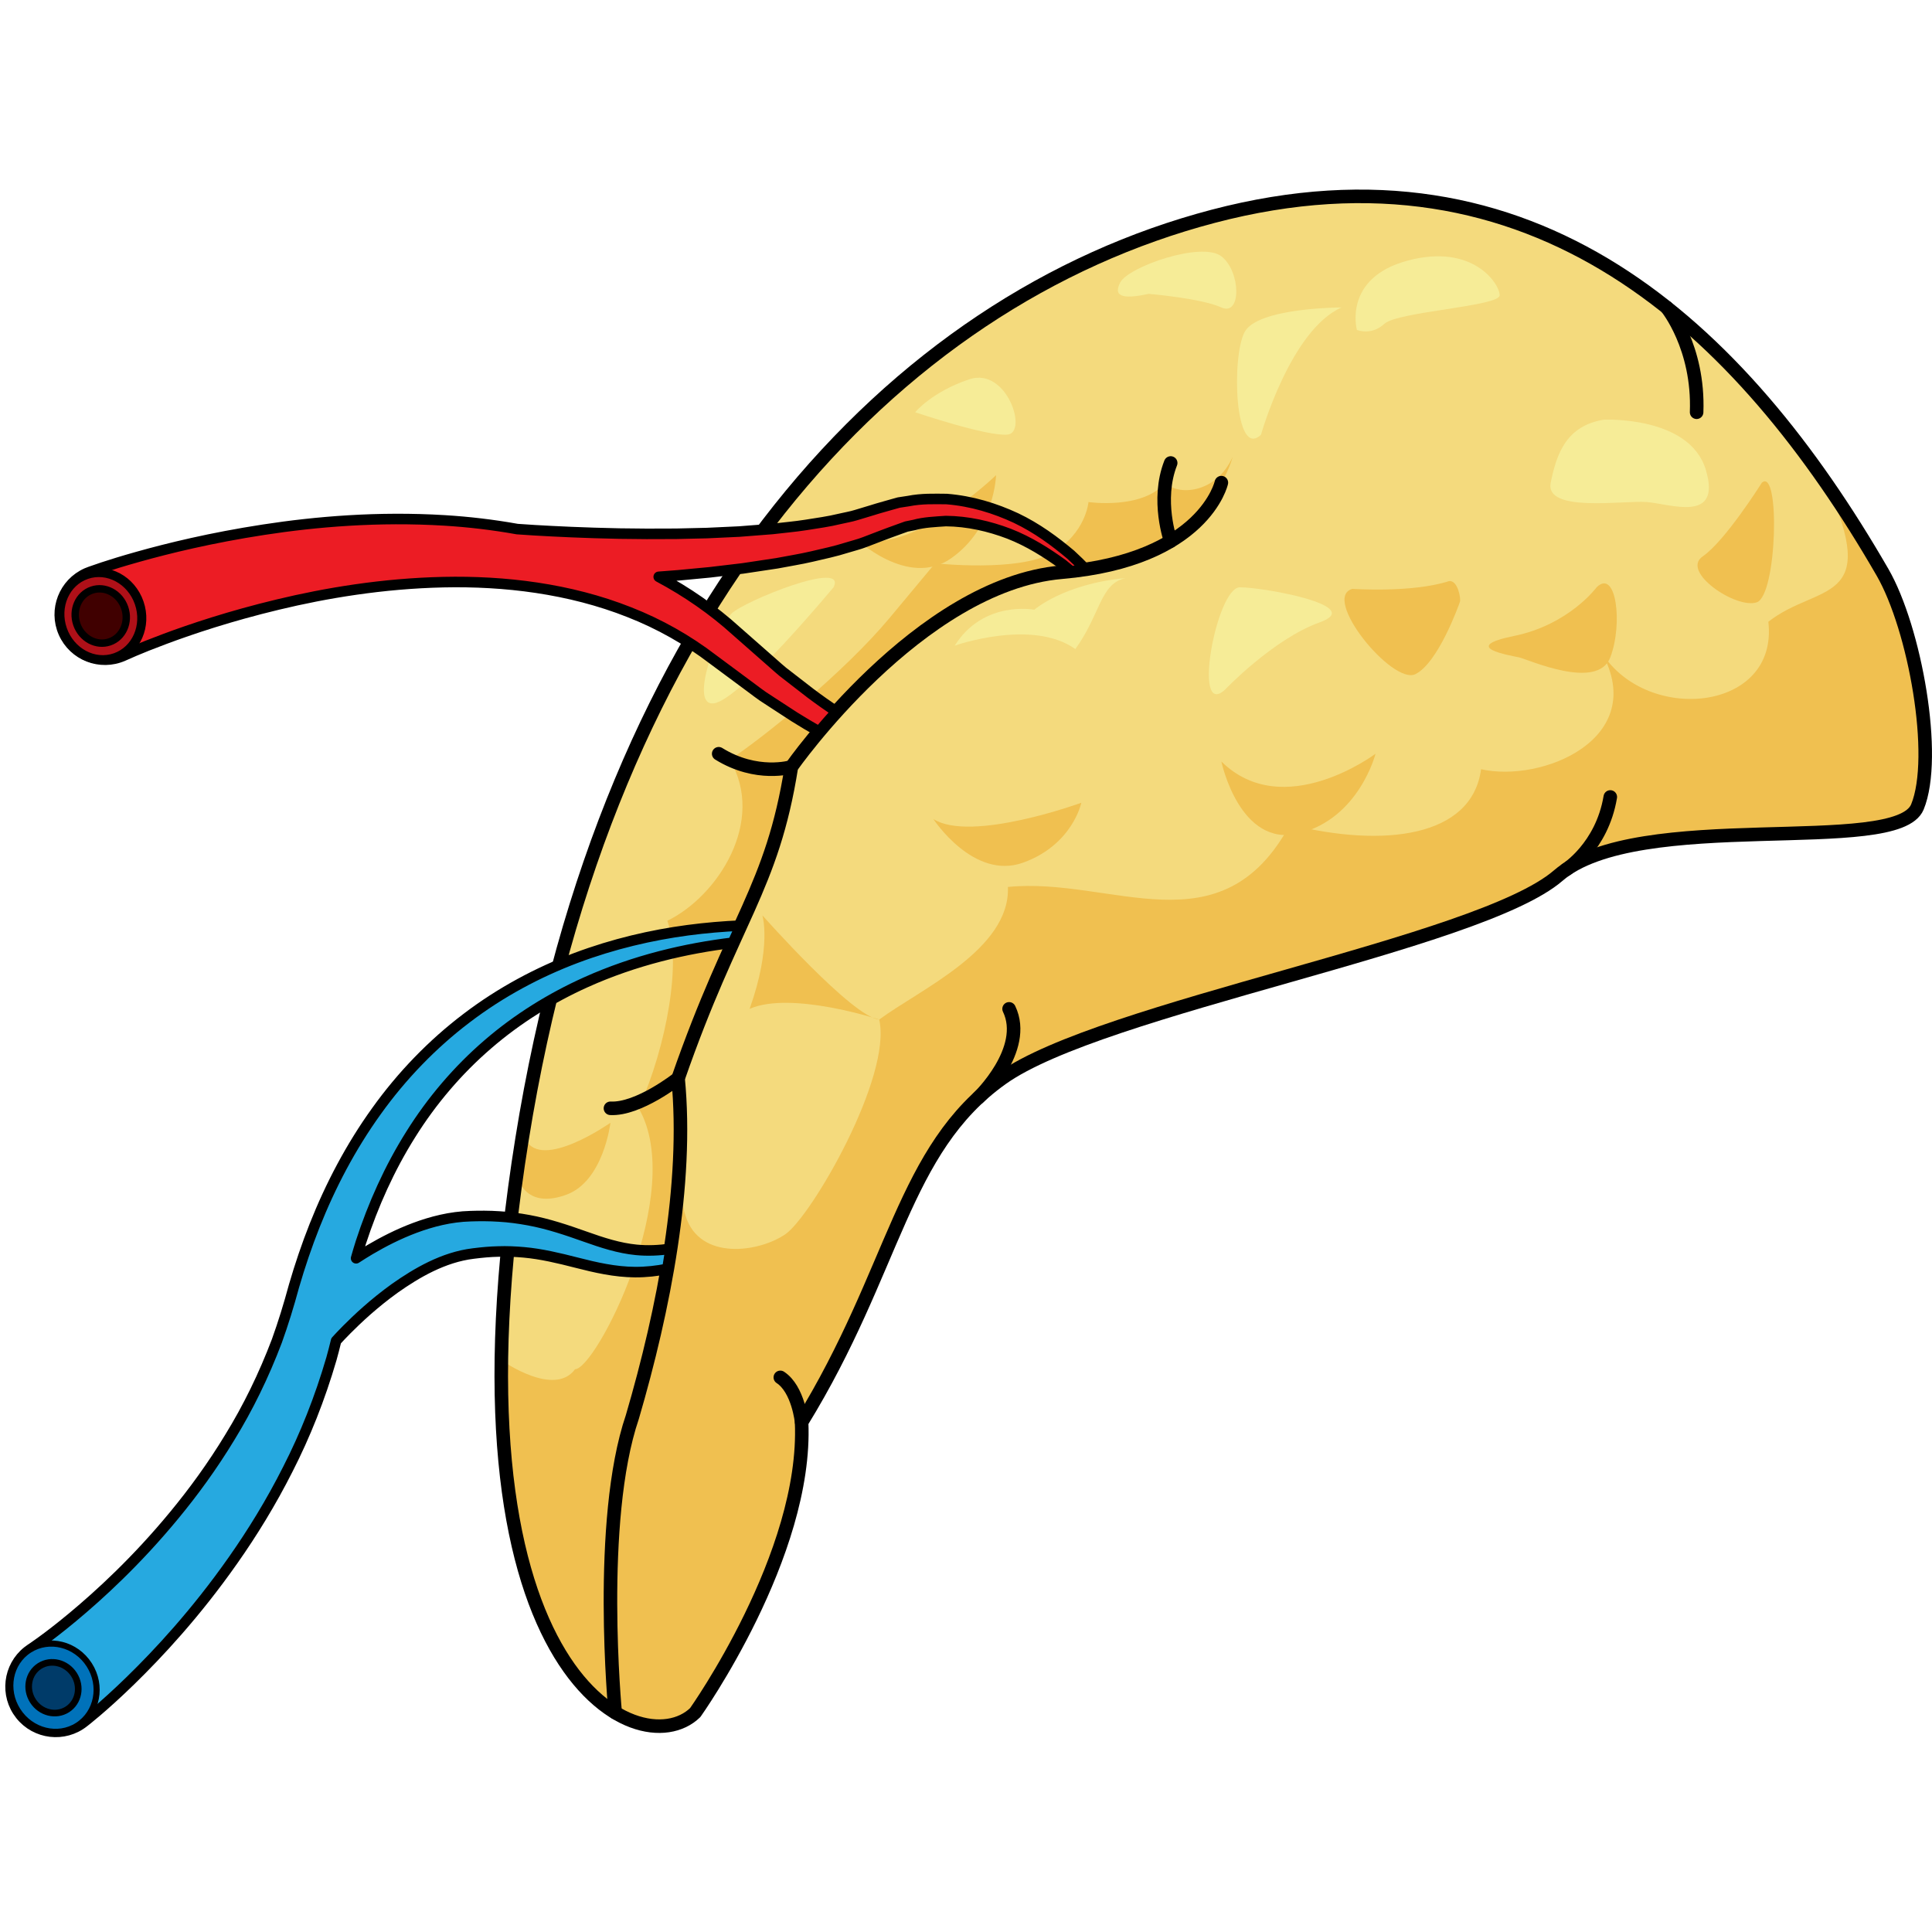 <?xml version="1.0" encoding="utf-8"?>
<!-- Created by: Science Figures, www.sciencefigures.org, Generator: Science Figures Editor -->
<!DOCTYPE svg PUBLIC "-//W3C//DTD SVG 1.1//EN" "http://www.w3.org/Graphics/SVG/1.1/DTD/svg11.dtd">
<svg version="1.1" id="Layer_1" xmlns="http://www.w3.org/2000/svg" xmlns:xlink="http://www.w3.org/1999/xlink" 
	 width="800px" height="800px" viewBox="0 0 340.81 273.922" enable-background="new 0 0 340.81 273.922"
	 xml:space="preserve">
<g>
	<path fill="#F4DA7D" d="M122.64,268.658c0,0,19.802-27.853,18.766-51.222c16.622-27.007,17.696-48.052,35.335-60.641
		c17.64-12.587,84.114-23.665,98.137-35.783c14.022-12.119,59.718-3.271,63.356-12.109s-0.44-31.499-6.158-41.404
		C307.074,24.193,270.549-10.137,214.02,4.709C157.365,19.588,107.178,73.477,92.092,167.477S112.699,278.334,122.64,268.658z"/>
	<path fill="#F0C050" d="M91.789,175.296c0,0,1.601,4.405,8.144,2.002c6.543-2.404,7.752-12.684,7.752-12.684
		s-12.159,8.544-14.962,2.938C90.854,169.82,91.789,175.296,91.789,175.296z"/>
	<path fill="#F0C050" d="M338.234,108.903c3.639-8.838-0.44-31.499-6.158-41.404c-3.139-5.436-6.459-10.729-9.977-15.802l0,0
		c9.931,21.773-1.447,17.667-10.16,24.545c1.834,15.82-21.326,18.113-29.35,5.502c8.254,15.134-10.548,22.931-21.326,20.506
		c-1.605,12.021-17.195,13.891-33.707,9.762c-12.152,22.472-31.414,9.172-49.758,11.006c0.459,11.007-15.592,18.114-22.7,23.39
		c2.293,10.089-11.924,34.623-16.51,37.833c-4.586,3.209-15.132,4.814-17.656-3.21c-2.523-8.027-1.314-24.234-0.818-25.646
		c0.496-1.413,4.745-12.405,8.968-22.094s7.212-21.966,12.323-33.771c21.204-28.02,40.674-31.148,51.174-32.7
		c10.498-1.552,21.904-9.608,24.887-19.698c-2.98,6.65-9.859,6.879-11.875,4.576c-4.08,4.808-13.577,3.42-13.577,3.42
		s-0.459,5.532-6.42,8.973c-5.962,3.438-20.636,1.833-20.636,1.833s0,0-8.026,9.632c-8.025,9.631-22.243,21.096-28.201,25.01
		c6.423,10.794-2.066,24.061-11.009,28.416c2.521,7.108,0,21.783-5.044,33.093c8.485,14.747-7.566,46.014-11.236,46.014
		c-3.628,4.984-12.785-1.44-12.996-1.592c-0.787,59.646,25.826,70.31,34.194,62.163c0,0,19.802-27.853,18.766-51.222
		c16.622-27.007,17.696-48.052,35.335-60.641c17.64-12.587,84.114-23.665,98.137-35.783
		C288.9,108.893,334.596,117.741,338.234,108.903z"/>
	
		<path fill="none" stroke="#000000" stroke-width="2.389" stroke-linecap="round" stroke-linejoin="round" stroke-miterlimit="10" d="
		M122.64,268.658c0,0,19.802-27.853,18.766-51.222c16.622-27.007,17.696-48.052,35.335-60.641
		c17.64-12.587,84.114-23.665,98.137-35.783c14.022-12.119,59.718-3.271,63.356-12.109s-0.44-31.499-6.158-41.404
		C307.074,24.193,270.549-10.137,214.02,4.709C157.365,19.588,107.178,73.477,92.092,167.477S112.699,278.334,122.64,268.658z"/>
	
		<path fill="none" stroke="#000000" stroke-width="2.389" stroke-linecap="round" stroke-linejoin="round" stroke-miterlimit="10" d="
		M108.52,268.658c0,0-3.234-33.756,3.029-52.145c5.583-19.067,9.875-41.115,8.069-59.718c9.773-28.136,16.582-33.419,19.987-54.954
		c0,0,22.474-32.168,47.672-34.343c25.199-2.175,28.176-15.802,28.176-15.802"/>
	
		<path fill="none" stroke="#000000" stroke-width="2.389" stroke-linecap="round" stroke-linejoin="round" stroke-miterlimit="10" d="
		M276.253,119.958c0,0,6.325-3.938,7.807-12.815"/>
	
		<path fill="none" stroke="#000000" stroke-width="2.389" stroke-linecap="round" stroke-linejoin="round" stroke-miterlimit="10" d="
		M141.406,217.436c0,0-0.57-5.819-3.755-7.906"/>
	
		<path fill="none" stroke="#000000" stroke-width="2.389" stroke-linecap="round" stroke-linejoin="round" stroke-miterlimit="10" d="
		M172.605,160.177c0,0,8.853-8.488,5.4-15.657"/>
	
		<path fill="none" stroke="#000000" stroke-width="2.389" stroke-linecap="round" stroke-linejoin="round" stroke-miterlimit="10" d="
		M294.004,20.792c0,0,5.72,6.947,5.284,18.484"/>
	
		<path fill="none" stroke="#000000" stroke-width="2.389" stroke-linecap="round" stroke-linejoin="round" stroke-miterlimit="10" d="
		M139.605,101.841c0,0-6.101,1.849-12.825-2.322"/>
	
		<path fill="none" stroke="#000000" stroke-width="2.389" stroke-linecap="round" stroke-linejoin="round" stroke-miterlimit="10" d="
		M107.685,162.063c4.954,0.259,11.934-5.268,11.934-5.268"/>
	
		<path fill="none" stroke="#000000" stroke-width="2.389" stroke-linecap="round" stroke-linejoin="round" stroke-miterlimit="10" d="
		M206.512,62.005c0,0-2.592-7.185,0-13.777"/>
	<path fill="#F0C050" d="M164.647,111.034c0,0,7.091,10.862,15.841,7.694c8.751-3.169,10.259-10.562,10.259-10.562
		S171.286,115.257,164.647,111.034z"/>
	<path fill="#F0C050" d="M215.453,100.884c0,0,3.205,15.333,13.766,12.665s13.428-14.032,13.428-14.032
		S226.43,111.707,215.453,100.884z"/>
	<path fill="#F0C050" d="M150.768,61.398c0,0,9.353,9.052,17.047,3.619c7.695-5.43,7.89-14.633,7.89-14.633
		S160.424,65.169,150.768,61.398z"/>
	<path fill="#F0C050" d="M155.099,146.407c0,0-15.543-5.103-22.864-1.887c3.944-11.052,2.252-16.495,2.252-16.495
		S150.405,146.031,155.099,146.407z"/>
	<path fill="#F6EC97" d="M161.437,39.277c0,0,12.563,4.264,16.261,3.948c3.699-0.314-0.082-11.966-6.695-9.764
		C164.389,35.667,161.437,39.277,161.437,39.277z"/>
	<path fill="#F6EC97" d="M216.072,88.236c0,0,8.526-8.966,16.756-11.906c8.229-2.939-9.996-6.173-14.11-6.173
		S210.24,93.527,216.072,88.236z"/>
	<path fill="#F6EC97" d="M168.421,80.447c0,0,13.651-4.826,21.269,0.604c4.451-6.109,4.375-11.615,8.9-12.521
		c-10.86,0.979-16.14,5.582-16.14,5.582S173.475,72.376,168.421,80.447z"/>
	<path fill="#F6EC97" d="M147.039,70.157c0,0-16.375,19.741-21.055,20.46c-4.679,0.721,0.899-13.658,3.059-15.827
		C131.204,72.621,149.559,65.172,147.039,70.157z"/>
	<path fill="#F6EC97" d="M222.442,43.242c0,0,5.218-18.493,14.216-22.449c0,0-14.756,0-17.096,4.32S217.763,47.696,222.442,43.242z"
		/>
	<path fill="#F6EC97" d="M239.359,24.753c0,0-2.521-9.179,8.998-12.237c11.516-3.06,16.193,4.14,16.193,6.118
		s-17.994,2.878-20.334,5.039C241.877,25.833,239.359,24.753,239.359,24.753z"/>
	<path fill="#F6EC97" d="M202.646,18.396c0,0,9.236,0.773,12.807,2.396c3.57,1.621,3.448-6.351,0-9.023
		c-3.449-2.672-16.405,1.833-17.846,4.619S198.688,19.237,202.646,18.396z"/>
	<path fill="#F6EC97" d="M282.908,40.589c0,0,15.115-0.719,17.996,8.818c2.878,9.536-6.297,6.019-10.438,5.709
		c-4.138-0.311-17.996,1.932-16.917-3.42C274.629,46.347,276.431,41.669,282.908,40.589z"/>
	<path fill="#F0C050" d="M281.648,70.157c0,0-4.86,6.604-14.576,8.585c-9.717,1.979-0.719,3.419,0.898,3.778
		c1.621,0.359,13.82,5.938,16.089,0S285.086,66.775,281.648,70.157z"/>
	<path fill="#F0C050" d="M310.802,51.697c0,0-6.479,10.307-10.438,13.006c-3.958,2.701,5.939,9.359,9.539,8.1
		C313.502,71.542,314.041,48.95,310.802,51.697z"/>
	<path fill="#F0C050" d="M238.561,70.434c0,0,10.543,0.737,17.061-1.372c1.535-0.191,2.105,3.067,1.916,3.644
		c-0.189,0.573-3.832,10.78-7.857,12.771C245.652,87.465,233.002,72,238.561,70.434z"/>
	
		<path fill="#26A9E0" stroke="#000000" stroke-width="1.86" stroke-linecap="round" stroke-linejoin="round" stroke-miterlimit="10" d="
		M117.72,190.387c0.204-1.181,0.394-2.362,0.576-3.544c-2.005,0.293-4.043,0.388-6.065,0.188c-3.009-0.29-5.966-1.246-9.087-2.359
		c-3.108-1.105-6.451-2.241-9.902-2.874c-1.722-0.314-3.458-0.553-5.179-0.649c-1.709-0.121-3.575-0.111-5.047-0.059
		c-3.568,0.089-6.935,0.981-9.86,2.072c-2.946,1.107-5.541,2.451-7.843,3.801c-0.877,0.52-1.701,1.039-2.496,1.555
		c0.277-0.939,0.537-1.881,0.843-2.815c2.153-6.605,5.046-13.073,8.792-19.026c3.725-5.961,8.333-11.365,13.603-15.9
		c5.26-4.549,11.179-8.195,17.292-10.948c8.665-3.898,17.593-5.976,25.936-6.982c0.468-1.032,0.926-2.034,1.369-3.012
		c-3.018,0.131-6.137,0.391-9.336,0.815c-6.381,0.854-13.077,2.396-19.733,4.9c-6.646,2.511-13.248,6.016-19.263,10.598
		c-6.025,4.563-11.445,10.168-15.928,16.437c-4.507,6.261-8.107,13.137-10.89,20.157c-1.392,3.512-2.588,7.054-3.634,10.648
		c-0.952,3.505-1.917,6.631-3.026,9.709c-2.319,6.125-5.118,11.825-8.27,16.949c-3.114,5.143-6.489,9.746-9.839,13.801
		c-6.696,8.123-13.225,14.069-17.9,17.961c-2.34,1.95-4.233,3.385-5.51,4.312c-0.631,0.446-1.114,0.788-1.439,1.021
		c-0.291,0.194-0.44,0.294-0.44,0.294l-0.053,0.036c-0.172,0.115-0.341,0.237-0.505,0.367c-3.452,2.732-4.036,7.747-1.302,11.199
		c2.732,3.453,7.747,4.037,11.198,1.303c0,0,0.221-0.174,0.646-0.51c0.38-0.315,0.941-0.785,1.676-1.396
		c1.428-1.219,3.441-3.011,5.879-5.385c4.868-4.746,11.501-11.813,18.164-21.313c3.331-4.742,6.649-10.097,9.645-16.045
		c3.03-5.923,5.648-12.488,7.68-19.47c0.292-1.039,0.56-2.094,0.818-3.151c0.459-0.505,1.07-1.156,1.839-1.933
		c1.928-1.936,4.804-4.659,8.577-7.368c3.761-2.645,8.496-5.449,13.788-6.09c1.63-0.205,2.934-0.322,4.428-0.357
		c1.485-0.055,2.985,0.015,4.499,0.148c3.035,0.274,6.098,0.999,9.335,1.83c3.22,0.827,6.731,1.64,10.275,1.655
		C113.982,190.971,115.886,190.753,117.72,190.387z"/>
	
		<path fill="#EC1C24" stroke="#000000" stroke-width="1.86" stroke-linecap="round" stroke-linejoin="round" stroke-miterlimit="10" d="
		M125.735,82.845c2.386,1.773,4.754,3.531,7.094,5.268c0.588,0.43,1.145,0.873,1.755,1.286l1.86,1.214
		c1.235,0.803,2.459,1.601,3.675,2.391c1.456,0.916,2.911,1.775,4.365,2.605c0.908-1.08,1.941-2.268,3.066-3.512
		c-1.527-1.037-3.052-2.102-4.557-3.234c-1.083-0.837-2.171-1.681-3.27-2.531l-1.647-1.274c-0.549-0.44-1.084-0.944-1.63-1.415
		c-2.164-1.904-4.356-3.832-6.565-5.775c-4.074-3.701-8.719-6.918-13.682-9.56c1.124-0.082,2.262-0.168,3.431-0.263
		c1.813-0.173,3.677-0.35,5.582-0.53c1.903-0.226,3.847-0.456,5.826-0.69c1.974-0.298,3.982-0.6,6.014-0.904
		c2.032-0.398,4.083-0.705,6.148-1.188c2.063-0.485,4.141-0.915,6.213-1.579c1.036-0.325,2.077-0.564,3.107-0.965l3.083-1.182
		l1.344-0.503l1.473-0.535l1.47-0.53l1.349-0.273c1.752-0.49,3.706-0.561,5.619-0.693c3.851,0.035,7.635,0.899,11.145,2.236
		c3.511,1.372,6.64,3.357,9.478,5.416c0.491,0.408,0.977,0.805,1.462,1.205c0.894-0.1,1.765-0.211,2.6-0.336
		c-0.847-0.867-1.722-1.729-2.655-2.583c-2.811-2.366-5.97-4.709-9.668-6.47c-3.692-1.724-7.824-3.004-12.224-3.354
		c-2.195-0.019-4.407-0.103-6.733,0.358l-1.729,0.264l-1.512,0.425l-1.509,0.43l-0.753,0.216l-0.877,0.271l-2.844,0.859
		c-0.939,0.296-1.957,0.45-2.926,0.684c-1.937,0.476-3.953,0.742-5.925,1.061c-1.973,0.317-3.982,0.472-5.935,0.713
		c-1.974,0.154-3.925,0.305-5.845,0.456c-1.929,0.089-3.827,0.177-5.681,0.265c-1.862,0.043-3.684,0.085-5.456,0.127
		c-3.55,0.034-6.909,0.021-10.009-0.035c-6.203-0.122-11.371-0.377-14.977-0.59c-1.195-0.08-2.203-0.145-3.037-0.201
		c-4.313-0.774-8.604-1.273-12.778-1.529c-11.777-0.72-22.741,0.217-31.982,1.64c-9.259,1.421-16.845,3.284-22.136,4.773
		c-2.649,0.743-4.723,1.388-6.159,1.863c-1.477,0.507-2.264,0.778-2.264,0.778c-0.202,0.069-0.418,0.153-0.618,0.24
		c-4.032,1.772-5.865,6.479-4.093,10.511s6.478,5.864,10.512,4.093l0.197-0.087c0,0,0.613-0.27,1.763-0.774
		c1.2-0.512,3.015-1.246,5.364-2.122c4.696-1.755,11.562-4.061,19.989-6.078c8.415-2.027,18.43-3.715,29.178-3.95
		c10.717-0.233,22.234,1.111,32.798,5.304C116.298,76.615,121.281,79.429,125.735,82.845z"/>
	<g>
		
			<path fill="#0072BA" stroke="#000000" stroke-width="1.077" stroke-linecap="round" stroke-linejoin="round" stroke-miterlimit="10" d="
			M3.122,268.31c2.354,3.679,7.086,4.852,10.571,2.624c3.485-2.232,4.402-7.019,2.049-10.696c-2.354-3.68-7.086-4.853-10.571-2.623
			C1.686,259.847,0.768,264.632,3.122,268.31z"/>
		
			<path fill="#003B69" stroke="#000000" stroke-width="1.168" stroke-linecap="round" stroke-linejoin="round" stroke-miterlimit="10" d="
			M6.984,260.447c2-1.278,4.72-0.606,6.07,1.508c1.352,2.114,0.828,4.863-1.175,6.146c-2.002,1.276-4.721,0.606-6.072-1.508
			C4.455,264.481,4.982,261.731,6.984,260.447z"/>
	</g>
	<g>
		
			<ellipse transform="matrix(-0.945 0.326 -0.326 -0.945 59.1 140.528)" fill="#AF1018" stroke="#000000" stroke-width="1.601" stroke-linecap="round" stroke-linejoin="round" stroke-miterlimit="10" cx="17.771" cy="75.218" rx="7.164" ry="7.751"/>
		
			<path fill="#400000" stroke="#000000" stroke-width="1.306" stroke-linecap="round" stroke-linejoin="round" stroke-miterlimit="10" d="
			M13.546,76.673c0.872,2.525,3.469,3.916,5.798,3.111c2.338-0.801,3.517-3.502,2.649-6.023c-0.868-2.523-3.467-3.914-5.796-3.109
			C13.863,71.455,12.678,74.152,13.546,76.673z"/>
	</g>
</g>
</svg>